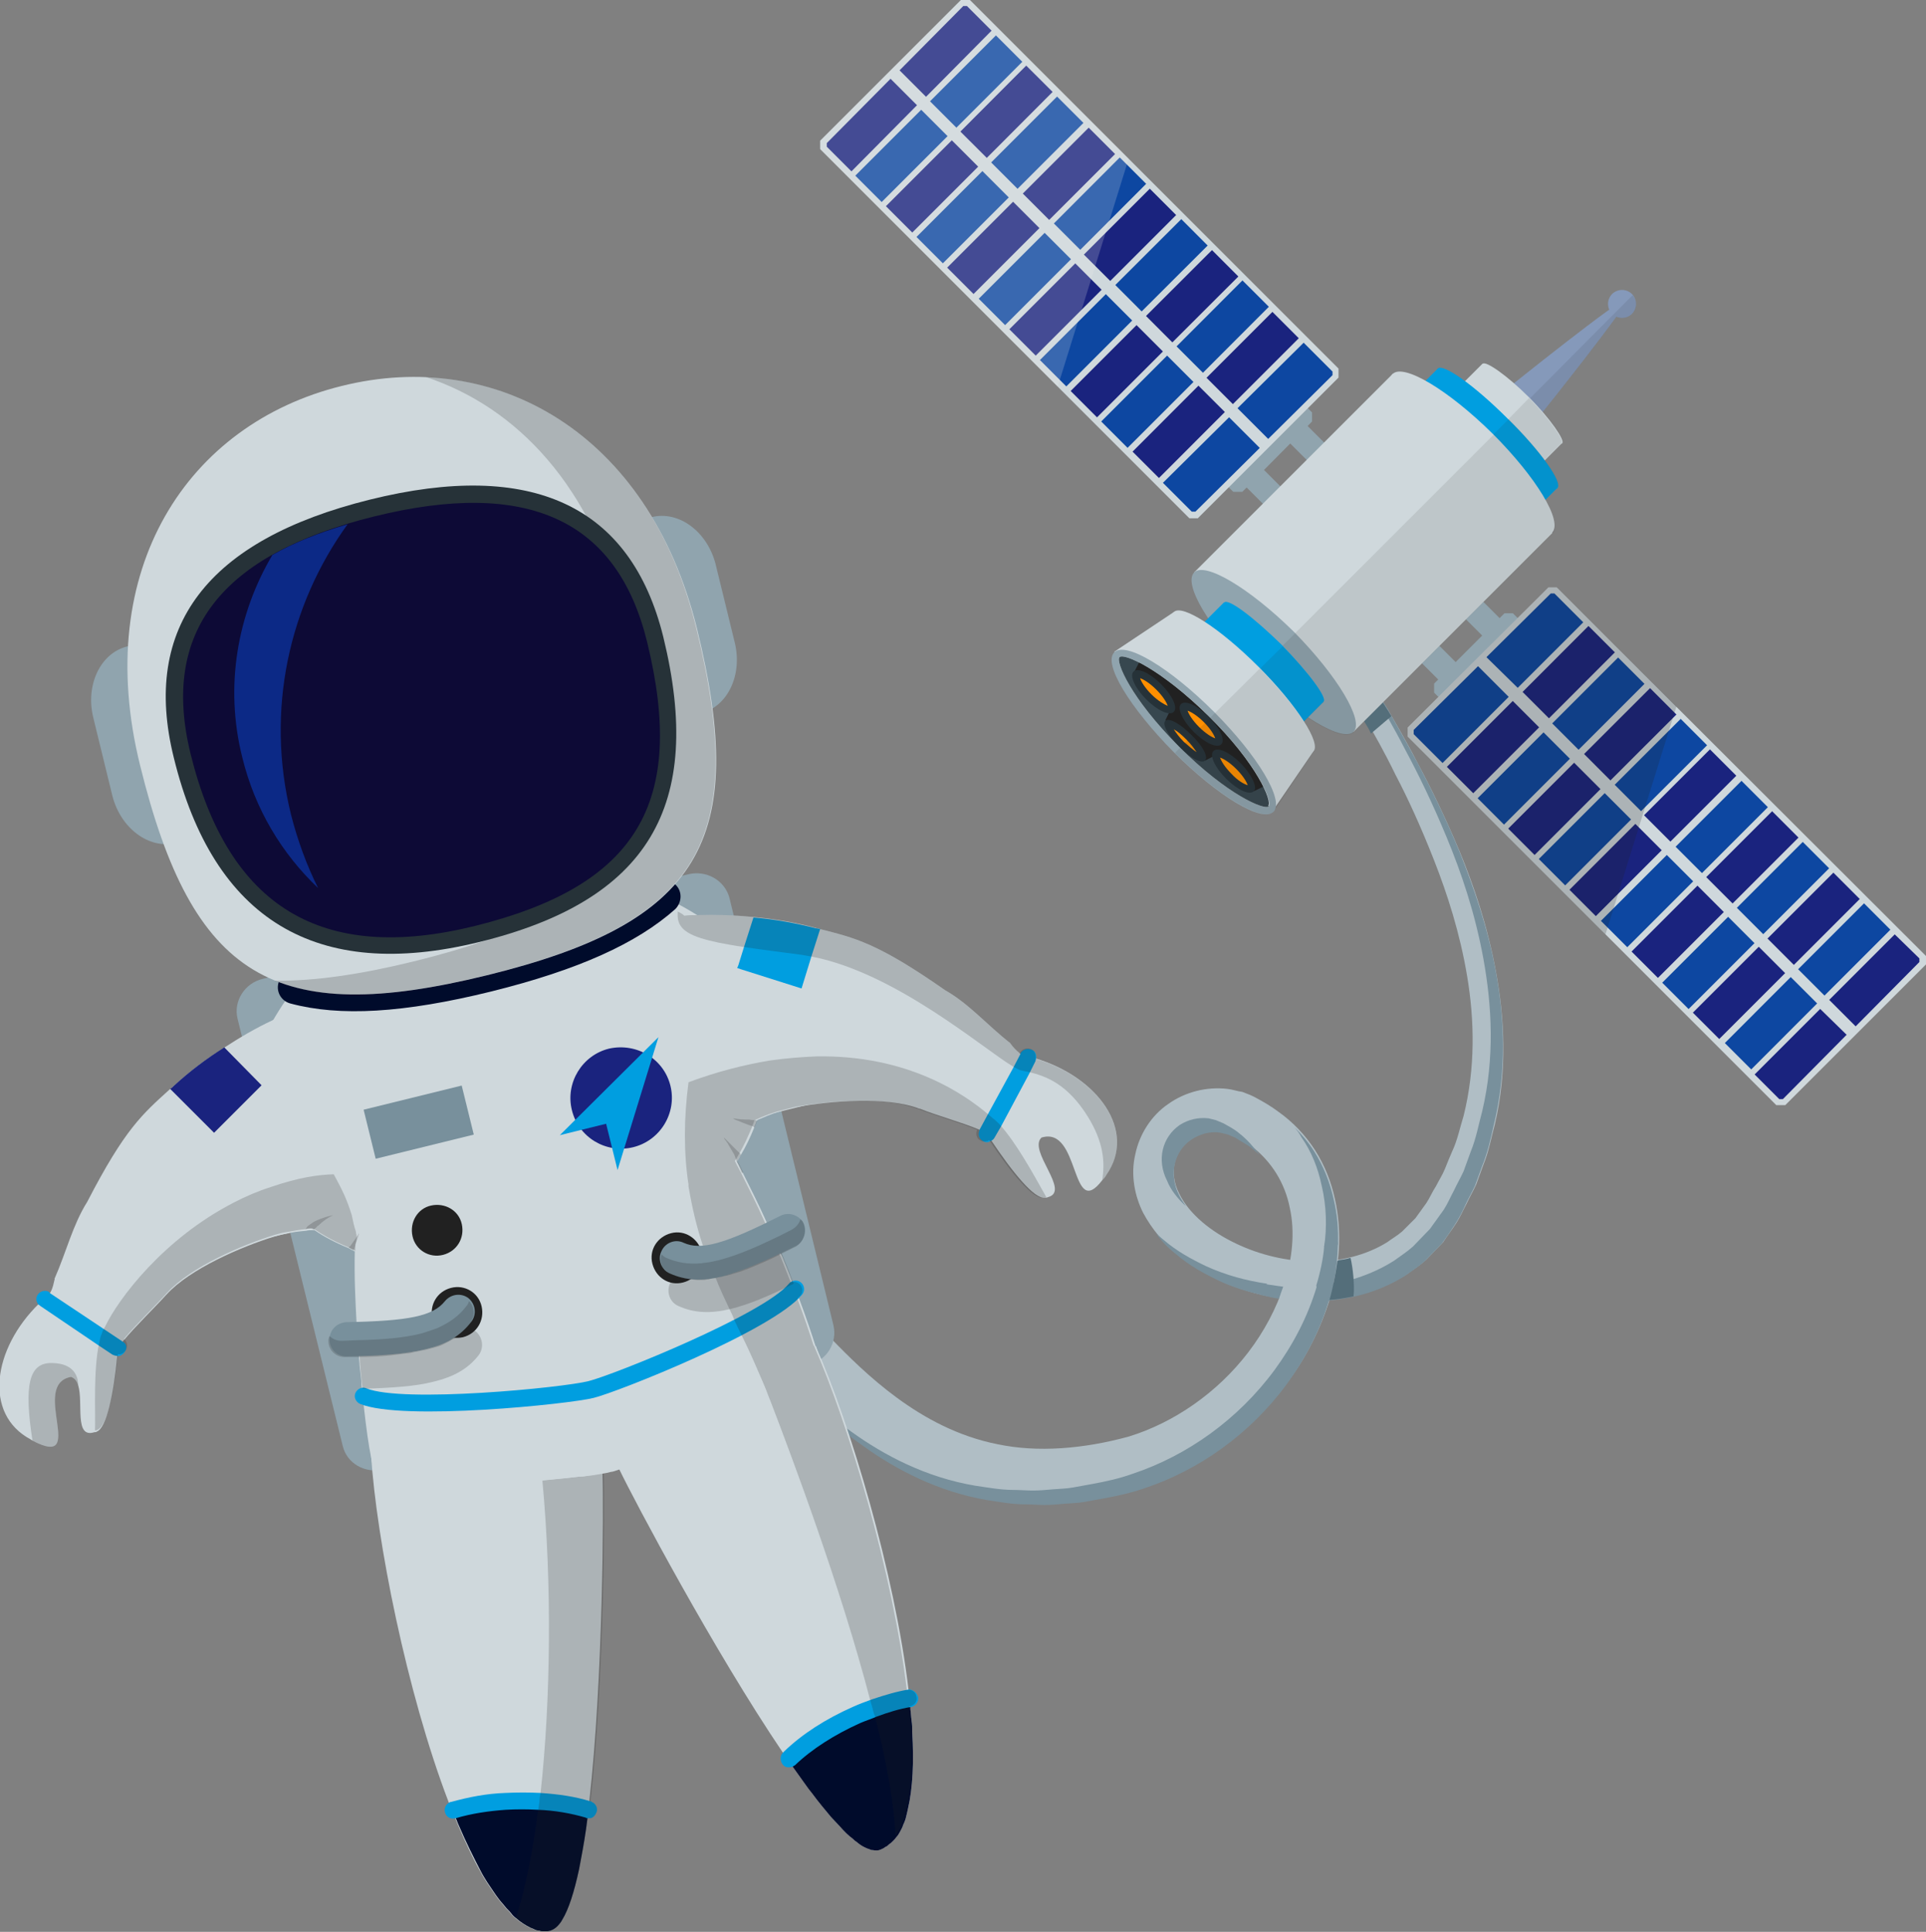 <?xml version="1.0" encoding="utf-8"?>
<!-- Generator: Adobe Illustrator 28.0.0, SVG Export Plug-In . SVG Version: 6.00 Build 0)  -->
<svg version="1.1" id="Layer_2_00000060011982028903200500000002511664983173677979_"
	 xmlns="http://www.w3.org/2000/svg" xmlns:xlink="http://www.w3.org/1999/xlink" x="0px" y="0px" viewBox="0 0 320.3 321.3"
	 style="enable-background:new 0 0 320.3 321.3;" xml:space="preserve">
<rect x="0" y="0" width="320.3" height="321.3" fill="#808080" stroke="none"/>
<style type="text/css">
	.st0{fill:#B0BEC5;}
	.st1{fill:#78909C;}
	.st2{fill:#546E7A;}
	.st3{fill:#90A4AE;}
	.st4{fill:#CFD8DC;}
	.st5{fill:#000B2B;}
	.st6{fill:#009EE0;}
	.st7{opacity:0.2;fill:#212121;enable-background:new    ;}
	.st8{fill:#1A237E;}
	.st9{fill:#212121;}
	.st10{fill:#263238;}
	.st11{fill:#0D0A36;}
	.st12{opacity:0.4;fill:#0A58FF;}
	.st13{fill:#0D47A1;}
	.st14{opacity:0.2;fill:#EEEEEE;enable-background:new    ;}
	.st15{fill:#8599BA;}
	.st16{opacity:0.1;fill:#212121;enable-background:new    ;}
	.st17{fill:#37474F;}
	.st18{fill:#FF8F00;}
</style>
<g id="Layer_1-2">
	<g>
		<g>
			<path class="st0" d="M228.9,114.9c0,0,0.6,1.1,1.9,3.1c1.2,2.1,3,5.1,5,9c2.1,3.9,4.5,8.8,6.9,14.5c2.4,5.8,4.7,12.5,6.1,20.2
				c1.4,7.6,1.9,16.4-0.2,25.3c-0.6,2.2-1,4.5-1.9,6.7c-0.4,1.1-0.8,2.2-1.2,3.3c-0.5,1.1-1.1,2.1-1.6,3.2c-0.6,1.1-1,2.1-1.7,3.2
				c-0.7,1.1-1.5,2.1-2.2,3.2l-2.8,2.9c-1,0.9-2.1,1.6-3.2,2.4c-4.6,2.9-10,4.3-15.4,4.4c-5.4,0.1-10.8-1.1-15.7-3.3
				c-2.5-1.2-4.9-2.5-7.1-4.4c-2.2-1.8-4.2-4.1-5.7-6.9c-1.4-2.8-2.1-6.3-1.3-9.7c0.7-3.4,2.7-6.5,5.5-8.4c2.8-2,6.4-2.9,9.8-2.5
				c0.9,0.1,1.7,0.4,2.5,0.5c0.8,0.3,1.6,0.6,2.3,1c1.3,0.7,2.5,1.4,3.7,2.3c2.4,1.7,4.5,3.9,6.1,6.4c1.6,2.5,2.7,5.3,3.3,8.1
				c1.3,5.7,0.7,11.4-0.8,16.5c-1.6,5.2-4,9.9-7.1,14c-6.1,8.3-14.6,14.3-23.6,17.3c-2.3,0.8-4.6,1.3-6.8,1.7
				c-1.1,0.2-2.2,0.4-3.3,0.6c-1.1,0.2-2.2,0.2-3.3,0.3c-1.1,0.1-2.2,0.2-3.3,0.2c-1.1,0-2.2-0.1-3.2-0.1c-2.2,0-4.2-0.4-6.3-0.7
				c-8.3-1.4-15.2-5.1-20.5-8.9c-5.4-3.8-9.4-7.8-12.6-10.9c-3.1-3.1-5.5-5.6-7.1-7.3c-1.6-1.5-2.4-2.4-2.4-2.4l6.7-7.3
				c0,0,0.9,0.9,2.7,2.7c1.6,1.7,4,4.2,7,7.4c3,3.1,6.6,6.7,11.1,10c4.5,3.3,10.1,6.4,16.7,7.7c6.6,1.4,14.3,0.8,21.9-1.3
				c7.4-2.3,14.6-7.2,19.8-14c2.6-3.4,4.7-7.3,6-11.4c1.3-4.1,1.8-8.6,0.9-12.6c-0.8-4.1-3-7.7-6.4-10.3c-0.8-0.7-1.8-1.2-2.7-1.7
				l-1.2-0.5c-0.4-0.1-0.8-0.2-1.2-0.3c-1.6-0.2-3.4,0.2-4.8,1.1c-2.9,2-3.9,5.8-2.1,9.3c1.7,3.5,5.4,6.4,9.4,8.3
				c8.1,3.9,18.1,4.2,25.2-0.2c0.8-0.6,1.7-1.1,2.5-1.8l2.2-2.2l1.8-2.5c0.6-0.9,1-1.9,1.6-2.8c0.5-1,1.1-1.9,1.5-2.9
				c0.4-1,0.8-2,1.2-2.9c0.9-1.9,1.3-4,1.9-5.9c2-8,1.8-16,0.6-23.2c-1.2-7.2-3.3-13.7-5.5-19.3c-2.2-5.6-4.4-10.4-6.4-14.2
				c-1.9-3.9-3.6-6.9-4.8-8.9s-1.8-3.1-1.8-3.1L228.9,114.9L228.9,114.9z"/>
			<path class="st1" d="M197.2,200.6c-0.4-0.6-0.8-1.2-1.1-1.8c-1.8-3.5-0.8-7.4,2.1-9.3c1.4-0.9,3.1-1.4,4.8-1.1
				c0.4,0.1,0.8,0.2,1.2,0.3l1.2,0.5c0.9,0.6,1.9,1.1,2.7,1.7c0.5,0.4,0.9,0.8,1.4,1.2c-1-1.3-2.1-2.6-3.4-3.6
				c-0.8-0.7-1.8-1.2-2.7-1.7l-1.2-0.5c-0.4-0.1-0.8-0.2-1.2-0.3c-1.7-0.2-3.4,0.2-4.8,1.1c-2.9,2-3.9,5.8-2.1,9.3
				C194.7,197.9,195.8,199.3,197.2,200.6L197.2,200.6z M195.6,208.6c2.2,1.9,4.6,3.2,7.1,4.4c2.3,1.1,4.7,1.8,7.2,2.4
				c0.3-0.6,0.5-1.2,0.8-1.9c-3.4-0.5-6.8-1.4-10.1-2.9c-2.5-1.2-4.9-2.5-7.1-4.4c-0.5-0.4-1-0.8-1.4-1.3
				C193.1,206.4,194.3,207.6,195.6,208.6L195.6,208.6z M219.8,197.2c0.8,3.4,0.9,6.9,0.4,10.2c0.8-0.1,1.6-0.2,2.3-0.4
				c0.1-2.5-0.1-5-0.7-7.5c-0.6-2.8-1.7-5.6-3.3-8.1c-0.9-1.4-2-2.7-3.2-3.9c0.4,0.5,0.8,1,1.1,1.6
				C218.1,191.5,219.2,194.3,219.8,197.2L219.8,197.2z M248.8,161.8c-1.4-7.7-3.8-14.4-6.1-20.2c-2.4-5.8-4.8-10.6-6.9-14.6
				c-2.1-3.9-3.8-6.9-5-9c-1.2-2-1.9-3.1-1.9-3.1l-0.5,0.3c0.1,0.2,0.2,0.3,0.3,0.5c1.2,2.1,3,5.1,5,9c2.1,3.9,4.5,8.8,6.9,14.6
				c2.4,5.8,4.7,12.5,6.1,20.2c1.4,7.7,1.9,16.4-0.2,25.3c-0.6,2.2-1,4.5-1.9,6.7c-0.4,1.1-0.8,2.2-1.2,3.3
				c-0.5,1.1-1.1,2.1-1.6,3.2c-0.6,1.1-1,2.1-1.7,3.2c-0.8,1.1-1.5,2.1-2.3,3.2l-2.8,2.9c-1,0.9-2.1,1.6-3.2,2.4
				c-3.8,2.4-8.3,3.8-12.8,4.2c-1.5,5.1-4,9.8-7,13.9c-6.1,8.3-14.6,14.3-23.6,17.3c-2.2,0.8-4.5,1.3-6.7,1.7
				c-1.1,0.2-2.2,0.4-3.3,0.6c-1.1,0.2-2.2,0.2-3.3,0.3c-1.1,0.1-2.2,0.2-3.3,0.2c-1.1,0-2.2-0.1-3.3-0.1c-2.1,0-4.2-0.4-6.3-0.7
				c-8.3-1.4-15.2-5.1-20.5-8.9c-5.4-3.8-9.4-7.8-12.6-10.9c-3.1-3.1-5.5-5.6-7.1-7.3c-0.1-0.1-0.1-0.1-0.2-0.2l-0.2,0.2
				c0,0,0.8,0.8,2.4,2.4c1.6,1.7,4,4.1,7.1,7.3c3.2,3.2,7.2,7.1,12.6,10.9c5.3,3.8,12.3,7.5,20.5,8.9c2.1,0.3,4.1,0.7,6.3,0.7
				c1.1,0,2.2,0.1,3.2,0.1c1.1,0,2.2-0.1,3.3-0.2c1.1-0.1,2.2-0.1,3.3-0.3c1.1-0.2,2.2-0.4,3.3-0.6c2.2-0.4,4.5-0.9,6.8-1.7
				c9-3,17.5-9,23.6-17.3c3-4.1,5.5-8.8,7-13.9c4.5-0.4,8.9-1.7,12.8-4.2c1.1-0.8,2.2-1.5,3.2-2.4l2.8-2.9c0.8-1.1,1.5-2.1,2.2-3.2
				c0.7-1.1,1.2-2.1,1.7-3.2c0.5-1.1,1.1-2.1,1.6-3.2c0.4-1.1,0.8-2.2,1.2-3.3c0.9-2.2,1.4-4.5,1.9-6.7
				C250.6,178.2,250.2,169.5,248.8,161.8L248.8,161.8z"/>
			<path class="st2" d="M231.4,119.1L228,122c-0.3-0.7-0.7-1.3-1-1.8c-1.1-2-1.8-3.1-1.8-3.1l3.6-2.2c0,0,0.6,1.1,1.9,3.1
				C231,118.4,231.1,118.7,231.4,119.1L231.4,119.1z"/>
			<path class="st1" d="M218.9,213.8c0.6-1.9,1.2-4.7,1.3-6.4s2.4-2.2,2.3-0.4c-0.1,1.8-0.2,5.6-1.5,9.2
				C219.8,219.8,218.9,213.8,218.9,213.8z"/>
			<path class="st1" d="M210.6,213.6c1.9,0.3,2.2,0.3,2.8,0.4c-0.3,0.8-0.5,1.4-0.7,2c-0.7-0.1-1.7-0.3-2.9-0.6
				S210.6,213.6,210.6,213.6L210.6,213.6z"/>
			<path class="st2" d="M225.1,215.6c-1.3,0.3-2.7,0.5-4,0.6c0.3-1,0.5-2,0.7-2.9c0.3-1.4,0.5-2.7,0.6-3.6c0.1,0,0.1,0,0.2-0.1
				c0.7-0.1,1.4-0.2,2-0.4C225,210.9,225.3,213.8,225.1,215.6L225.1,215.6z"/>
		</g>
		<g>
			<path class="st3" d="M138.6,220.4c0.7,2.9-1.1,5.9-4.1,6.6l-70.8,17.4c-3,0.7-6-1-6.7-3.9l-17.5-71.1c-0.7-2.9,1.2-5.9,4.2-6.6
				l70.8-17.4c3-0.7,6,1,6.8,3.9L138.6,220.4L138.6,220.4z"/>
			<g>
				<g>
					<path class="st4" d="M100.2,244.2c0,0.2,0,0.4,0,0.8c0.2,5.7,0.1,34.2-2.2,54.6c-0.1,0.8-0.2,1.6-0.3,2.4c0,0.1,0,0.3-0.1,0.4
						c-0.3,2.5-0.7,4.8-1.1,6.9c-0.1,0.6-0.2,1.1-0.3,1.6c-0.8,3.7-1.7,6.6-2.8,8.4c-0.1,0.2-0.3,0.5-0.4,0.6
						c-0.6,0.8-1.3,1.2-2,1.3c-0.3,0-0.6,0-0.8,0c-0.2,0-0.4,0-0.6-0.1c-0.3,0-0.6-0.1-0.8-0.2c-0.2-0.1-0.4-0.2-0.7-0.3
						c-0.8-0.4-1.6-0.9-2.4-1.6c-0.3-0.2-0.6-0.5-0.8-0.8c-0.3-0.4-0.7-0.7-1-1.1c-0.3-0.4-0.7-0.8-1-1.2c-0.7-0.9-1.3-1.9-2-2.9
						c-0.3-0.5-0.7-1.1-1-1.7c-1.3-2.3-2.5-4.9-3.7-7.7c-0.2-0.4-0.3-0.8-0.5-1.2c-0.1-0.3-0.2-0.6-0.4-1c-0.2-0.5-0.4-1.1-0.7-1.7
						c-7-18.3-12-43.7-12.9-57.8C61.8,242,99.9,239.4,100.2,244.2L100.2,244.2z"/>
					<path class="st5" d="M97.8,302c0,0.1,0,0.3-0.1,0.4c-0.3,2.5-0.7,4.8-1.1,6.9c-0.1,0.6-0.2,1.1-0.3,1.6
						c-0.8,3.7-1.7,6.6-2.8,8.4c-0.1,0.2-0.3,0.5-0.4,0.6c-0.6,0.8-1.3,1.2-2,1.3c-0.3,0-0.6,0-0.8,0c-0.2,0-0.4,0-0.6-0.1
						c-0.3,0-0.6-0.1-0.8-0.2c-0.2-0.1-0.4-0.2-0.7-0.3c-0.8-0.4-1.6-0.9-2.4-1.6c-0.3-0.2-0.6-0.5-0.8-0.8c-0.3-0.4-0.7-0.7-1-1.1
						c-0.3-0.4-0.7-0.8-1-1.2c-0.7-0.9-1.3-1.9-2-2.9c-0.3-0.5-0.7-1.1-1-1.7c-1.2-2.3-2.5-4.9-3.7-7.7c-0.2-0.4-0.3-0.8-0.5-1.2
						c-0.1-0.3-0.2-0.6-0.4-1c2.6-1,5.5-1.7,8.6-1.9c1.9-0.1,3.8-0.1,5.6,0.1C92.6,300.1,95.3,300.9,97.8,302L97.8,302z"/>
					<path class="st6" d="M99.2,301.4c-0.2,0.5-0.5,0.9-1,1c-0.2,0-0.3,0-0.5,0c-0.1,0-0.2,0-0.3-0.1c-2.4-0.7-5.1-1.2-8-1.3
						c-1.7-0.1-3.6-0.1-5.3,0c-2.8,0.2-5.6,0.6-8.3,1.4l-0.1,0c-0.8,0.2-1.5-0.2-1.7-1c-0.2-0.7,0.2-1.4,0.9-1.7l0.1,0
						c2.9-0.8,5.9-1.4,9-1.5c2-0.1,4-0.1,5.9,0c3,0.2,5.8,0.6,8.3,1.4c0.1,0,0.2,0,0.2,0.1C99,299.9,99.5,300.7,99.2,301.4
						L99.2,301.4z"/>
				</g>
				<path class="st7" d="M99.2,301.4c-0.2,0.5-0.5,0.9-1,1c-0.2,0-0.3,0-0.5,0c-0.3,2.5-0.7,4.8-1.1,6.9c-0.1,0.6-0.2,1.1-0.3,1.6
					c-0.8,3.7-1.7,6.6-2.8,8.4c-0.1,0.2-0.3,0.5-0.4,0.6c-0.6,0.8-1.3,1.2-2,1.3c-0.3,0-0.6,0-0.8,0c-0.2,0-0.4,0-0.6-0.1
					c-0.3,0-0.6-0.1-0.8-0.2c-0.2-0.1-0.4-0.2-0.7-0.3c-0.8-0.4-1.6-0.9-2.4-1.6c1.5-4.6,2.8-10.9,3.7-18c0.1-0.4,0.1-0.8,0.2-1.3
					c0-0.5,0.1-1,0.2-1.5c1.7-15.5,1.9-34.8,0.3-52c4.4-0.4,7.3-0.7,10.2-1.2c0.2,5.7,0.1,34.2-2.2,54.6c0.1,0,0.2,0,0.2,0.1
					C99,299.9,99.5,300.7,99.2,301.4L99.2,301.4z"/>
				<g>
					<path class="st4" d="M151.1,281.1c0.1,0.6,0.2,1.2,0.2,1.9c0,0.3,0.1,0.6,0.1,1c0,0.1,0,0.2,0,0.3c0.1,0.6,0.1,1.2,0.2,1.9
						c0.1,0.6,0.1,1.2,0.1,1.8c0.3,5,0.1,9.4-0.7,12.8c-0.1,0.5-0.2,0.9-0.3,1.3c-0.1,0.5-0.3,1-0.5,1.4c-0.1,0.4-0.3,0.7-0.5,1.1
						c-0.2,0.4-0.4,0.7-0.6,0.9c-0.2,0.3-0.4,0.5-0.6,0.7c-0.2,0.2-0.4,0.4-0.6,0.5c-0.2,0.2-0.4,0.4-0.7,0.5
						c-0.2,0.2-0.5,0.3-0.7,0.4c-0.4,0.2-0.8,0.2-1.4,0.1c-0.1,0-0.3,0-0.4-0.1c-0.7-0.2-1.5-0.6-2.3-1.3c-0.2-0.1-0.4-0.3-0.6-0.5
						c-0.7-0.5-1.4-1.2-2.1-2c-0.5-0.5-1-1.1-1.5-1.6c-1-1.2-2.1-2.5-3.2-4c-0.6-0.7-1.1-1.5-1.7-2.3c-0.5-0.7-1-1.4-1.5-2.1
						c-0.1-0.1-0.2-0.2-0.3-0.4c-0.4-0.6-0.9-1.3-1.3-1.9c-11.5-17-24.7-41.9-27.2-47.1c-0.2-0.4-0.3-0.6-0.4-0.8
						c-1.3-2.9,13.5-10.5,23.7-15.4c5.3-2.5,9.3-4.3,9.3-4.3c0,0,0,0.1,0.1,0.1C141.4,236.8,148.8,261.7,151.1,281.1L151.1,281.1z"
						/>
					<path class="st5" d="M151.3,283c0,0.3,0.1,0.6,0.1,1c0,0.1,0,0.2,0,0.3c0.1,0.6,0.1,1.2,0.2,1.9c0.1,0.6,0.1,1.2,0.1,1.8
						c0.3,5,0.1,9.4-0.7,12.8c-0.1,0.5-0.2,0.9-0.3,1.3c-0.1,0.5-0.3,1-0.5,1.4c-0.1,0.4-0.3,0.7-0.5,1.1c-0.2,0.4-0.4,0.7-0.6,0.9
						c-0.2,0.3-0.4,0.5-0.6,0.7c-0.2,0.2-0.4,0.4-0.6,0.5c-0.2,0.2-0.4,0.4-0.7,0.5c-0.2,0.2-0.5,0.3-0.7,0.4
						c-0.4,0.2-0.8,0.2-1.4,0.1c-0.1,0-0.3,0-0.4-0.1c-0.7-0.2-1.5-0.6-2.3-1.3c-0.2-0.1-0.4-0.3-0.6-0.5c-0.7-0.5-1.4-1.2-2.1-2
						c-0.5-0.5-1-1.1-1.5-1.6c-1-1.2-2.1-2.5-3.2-4c-0.6-0.7-1.1-1.5-1.7-2.3c-0.5-0.7-1-1.4-1.5-2.1c-0.1-0.1-0.2-0.2-0.3-0.4
						c2.6-3.2,6.2-6.1,10.7-8c1-0.5,2-0.9,3.1-1.2C147.4,283.5,149.4,283.1,151.3,283L151.3,283z"/>
					<path class="st6" d="M152.7,282.3c0.1,0.7-0.4,1.4-1.1,1.6l-0.1,0c-1.9,0.3-3.8,0.9-5.7,1.6c-0.9,0.4-1.9,0.7-2.8,1.1
						c-4.2,1.9-8,4.3-10.8,7c-0.1,0-0.1,0.1-0.2,0.1c-0.1,0.1-0.3,0.2-0.5,0.2c-0.5,0.1-1,0-1.3-0.4c-0.5-0.6-0.5-1.5,0-2
						c0.1-0.1,0.1-0.1,0.2-0.2c3-2.9,6.9-5.4,11.4-7.4c1.1-0.5,2.2-0.9,3.3-1.3c2.1-0.7,4.1-1.3,6-1.6c1.3-0.2,1.3-0.2,0.1,0
						C151.8,281,152.5,281.5,152.7,282.3L152.7,282.3z"/>
				</g>
				<path class="st4" d="M136.4,226.4c0.4,1.6-3.1,4.1-8,6.9c-8.3,4.6-20.6,9.6-25.4,11.1c-0.6,0.2-1.1,0.4-1.4,0.4
					c-0.3,0.1-0.8,0.2-1.4,0.3c-0.7,0.1-1.6,0.3-2.7,0.4c-0.4,0.1-0.8,0.1-1.2,0.1c-1.7,0.2-3.6,0.4-5.7,0.6c-0.2,0-0.4,0.1-0.7,0.1
					c-11.4,1-26.9,1.5-27.7-1.6c-0.1-0.4-0.3-1.2-0.5-2.4c-0.4-1.9-0.8-4.8-1.2-8.4c-0.1-0.9-0.2-1.8-0.3-2.8l0-0.1
					c-0.1-0.4-0.1-0.8-0.1-1.2c-0.1-0.9-0.2-1.8-0.3-2.7c0-0.4-0.1-0.9-0.1-1.4l0-0.1c-0.1-0.9-0.1-1.7-0.2-2.6
					c-0.1-0.9-0.1-1.9-0.2-2.9c-0.2-3.8-0.4-7.8-0.3-11.9c0-0.2,0-0.4,0-0.7c0-0.1,0-0.1,0-0.1c0-0.1,0-0.1,0-0.1c0-0.4,0-0.7,0-1.1
					c0-0.3,0-0.6,0-1c0-0.1,0-0.1,0-0.1c0-0.9,0.1-1.8,0.1-2.8c0.3-5,0.9-10.1,1.9-14.8c0.2-1.1,0.5-2.1,0.8-3.2
					c2.5-9.1,6.7-16.8,13.9-20.7c1.6-0.9,3.3-1.6,5.2-2c1.8-0.4,3.5-0.6,5.2-0.6c8.4,0,16,4.9,22.6,12.2c0.1,0.1,0.2,0.2,0.3,0.3
					c1.9,2,3.6,4.2,5.3,6.6c1.7,2.4,3.4,4.9,4.9,7.5c0.3,0.6,0.7,1.2,1.1,1.8c0.1,0.1,0.2,0.3,0.2,0.4c0.1,0.1,0.1,0.2,0.2,0.3
					c0.1,0.2,0.2,0.3,0.3,0.5c0.4,0.8,0.9,1.5,1.3,2.3c0.1,0.1,0.1,0.2,0.2,0.2c0.4,0.6,0.7,1.3,1,1.9c1.4,2.8,2.8,5.6,4,8.3
					c0.4,0.9,0.8,1.8,1.2,2.6c0.4,0.8,0.7,1.6,1.1,2.4l0,0.1c0.1,0.2,0.2,0.4,0.3,0.6c0.6,1.5,1.2,2.9,1.7,4.3
					c0,0.1,0.1,0.2,0.1,0.2c0.3,0.9,0.6,1.7,1,2.5c1.2,3.2,2.1,5.9,2.7,7.8c0,0,0,0.1,0.1,0.1C136.1,225.1,136.3,226,136.4,226.4
					L136.4,226.4z"/>
				<path class="st6" d="M98.7,232.5c-3.9,1-31.7,3.9-38.8,1c-0.7-0.3-1.1-1.1-0.8-1.8c0.3-0.7,1.1-1.1,1.8-0.8
					c6.1,2.5,32.7-0.1,37-1.2c4.3-1.1,29.1-11.1,33.3-16.2c0.5-0.6,1.4-0.7,2-0.2c0.6,0.5,0.7,1.4,0.2,2
					C128.5,221.3,102.5,231.6,98.7,232.5L98.7,232.5z"/>
				<path class="st4" d="M138.1,182.8l-98,24.2c-6.4-26.1,8.7-52.4,34-60.2c1-0.3,1.9-0.6,2.9-0.9c13.9-3.4,27.9-0.7,39.1,6.4
					c2.7,1.7,5.3,3.6,7.6,5.9c1.5,1.4,2.9,2.9,4.3,4.5c3.2,3.8,5.8,8.2,7.8,12.9C136.6,177.9,137.4,180.3,138.1,182.8L138.1,182.8z"
					/>
				<path class="st4" d="M127.9,176.3c0,3-0.6,6.1-1.8,9.4c0,0.2-0.1,0.4-0.2,0.6c0,0.1,0,0.1-0.1,0.2c-0.1,0.4-0.3,0.7-0.4,1.1
					c-0.6,1.5-1.3,3-2.2,4.5v0c-0.2,0.3-0.3,0.6-0.6,1l0,0v0c-0.5,0.8-1,1.7-1.6,2.5l-57.2,14.1c-1.7-0.5-3.3-1-4.8-1.6c0,0,0,0,0,0
					c-0.1,0-0.2,0-0.2-0.1c-0.3-0.1-0.5-0.2-0.8-0.4c-2.2-0.9-4.1-1.9-5.7-3c-0.2-0.1-0.3-0.1-0.4-0.2h0c-0.2-0.1-0.3-0.2-0.5-0.3
					c0,0-0.1,0-0.1-0.1c-2.7-1.9-4.8-4.1-6.3-6.4c-3.2-4.8-3.9-10.2-2.9-15.9c0.1-0.8,0.3-1.5,0.5-2.2c0.9-3.7,2.6-7.4,4.8-11
					c6.3-10.1,16.9-18.9,27.4-22.2c0.7-0.2,1.4-0.4,2.1-0.6c0.7-0.2,1.4-0.3,2.2-0.5c11.1-2.1,23.9,0.4,33.6,6.2
					c0.4,0.2,0.8,0.4,1.1,0.7c2.1,1.4,4,2.9,5.7,4.5c1.2,1.1,2.3,2.4,3.2,3.7c0.2,0.2,0.3,0.4,0.5,0.7
					C126.3,165.5,128.1,170.6,127.9,176.3L127.9,176.3z"/>
				<g>
					<path class="st4" d="M170.9,175.8l-1.2,2.3l-4.3,8.1l-1.2,2.3c-0.4-0.2-0.8-0.4-1.3-0.6c-3.1-1.3-7.2-2.4-9.9-3.5h-0.1
						c-5.4-2.1-15-1.3-20.3-0.3c-1.1,0.2-2.1,0.5-3.1,0.8c-1.3,0.4-2.4,0.9-3.6,1.4c-2,1-3.8,2.1-5.2,3.4c-1.5,1.3-2.6,2.7-3.2,3.9
						c-0.9,1.9-1.8,2.7-3,3.3c-0.6,0.3-1.2,0.5-1.9,0.8c-1.8,0.7-4.2,1.8-7.3,4.7l-1.9-2.4l-5.7-7.3L77.9,167
						c2.6-2.4,5.4-4.4,8.4-6.2c7.9-4.8,17-7.6,26.3-8.4c0.4-0.1,0.8-0.1,1.2-0.1c0.7-0.1,1.4-0.1,2.1-0.1c3.1-0.1,6.2,0,9.3,0.3l0,0
						c3.5,0.3,7,0.9,10.4,1.8c0.2,0.1,0.5,0.1,0.7,0.2c5.9,1.5,9.6,2.3,20.9,10.2h0c3.9,2.2,7,5.8,10.7,8.7c0,0,0.1,0,0.1,0.1
						c0.5,0.7,1,1.2,1.6,1.7C170.1,175.5,170.5,175.7,170.9,175.8L170.9,175.8z"/>
					<g>
						<path class="st4" d="M184,195.4c-0.2,0.4-0.5,0.7-0.7,0.9c-5.3,6.9-3.6-9.1-10.1-7.1c-2.3,2.2,4.9,8.9,1.1,9.9
							c-0.2,0.1-0.4,0.1-0.6,0.1c-1.7,0.2-5.3-4.2-8.9-9.6c-0.2-0.4-0.5-0.8-0.8-1.2l1.2-2.3l4.3-8.1l1.2-2.3
							c0.5,0.1,0.9,0.2,1.4,0.3C182.6,179.1,189.1,188.1,184,195.4L184,195.4z"/>
						<path class="st6" d="M172.3,176.1c0,0.1-0.1,0.2-0.1,0.4l-1,2l-4.7,8.8l-1.1,1.9c-0.1,0.2-0.3,0.4-0.5,0.5
							c-0.1,0.1-0.3,0.1-0.4,0.2c-0.3,0.1-0.7,0.1-1-0.1c-0.7-0.4-0.9-1.1-0.6-1.8c0,0,0-0.1,0-0.1l1.4-2.6l4.2-7.7l1.2-2.3l0-0.1
							c0.4-0.7,1.2-0.9,1.9-0.6C172.2,174.8,172.4,175.5,172.3,176.1L172.3,176.1z"/>
					</g>
					<path class="st6" d="M136.4,154.5l-1.5,4.7l-1.6,5.2l-10.1-3.2l-0.6-0.2l0.2-0.5l0.9-2.9l1.6-5l0,0c3.5,0.3,6.9,0.9,10.4,1.8
						C136,154.4,136.2,154.5,136.4,154.5L136.4,154.5z"/>
				</g>
				<g>
					<path class="st4" d="M85.9,165l-1.8,10l-3.9,22l-1.6,9.1l-0.5,3c-1.3-0.4-2.5-0.6-3.5-0.7c-1.7-0.2-3-0.2-4.1-0.1
						c-0.4,0-0.7,0.1-1.1,0.1c-2.4,0.3-3.9,0.6-6.3-1.3c-0.9-0.7-2-1.3-3.5-1.7c-0.9-0.3-1-0.3-0.1,0c-0.1-0.1-0.3-0.1-0.4-0.1
						c0,0,0,0,0,0c-1.9-0.5-4.2-0.8-6.7-0.7c-0.2,0-0.3,0-0.5,0h0c-0.3,0-0.6,0-1,0.1c-0.2,0.1-0.2,0.1,0,0
						c-1.1,0.1-2.2,0.2-3.3,0.5c-0.7,0.1-1.4,0.3-2.1,0.5c-5.2,1.6-13.9,5.3-17.8,9.6l-0.1,0.1c-1.9,2.1-5,5.1-7.1,7.6
						c-0.3,0.4-0.6,0.8-0.9,1.1l-2.7-1.9L7.6,216c0.4-0.3,0.6-0.7,0.8-1.1c0.4-0.7,0.5-1.4,0.7-2.2c-0.1-0.1,0-0.1,0-0.1
						c1.9-4.3,3-8.9,5.4-12.7h0c6.3-12.2,9.2-14.6,13.7-18.7c0.2-0.1,0.4-0.3,0.6-0.5c2.6-2.4,5.4-4.5,8.4-6.4
						c2.6-1.7,5.3-3.3,8.1-4.6c0.7-0.4,1.4-0.7,2.2-1c9-3.9,18.7-5.8,28.4-5.1c1.8,0.1,3.7,0.3,5.6,0.6
						C82.9,164.3,84.4,164.6,85.9,165L85.9,165z"/>
					<g>
						<path class="st4" d="M19.6,224.1c0,0.5-0.1,0.9-0.1,1.4c-0.6,6.4-1.8,12-3.4,12.6c-0.1,0.1-0.2,0.1-0.4,0.1
							c-3.4,1.1-1.8-4.9-2.7-7.8c-0.2-0.7-0.6-1.2-1.2-1.4c-6.9,1.3,2.9,15.5-6.4,10.6c-0.1-0.1-0.2-0.1-0.3-0.2
							c-7.9-4.2-6.3-15.1,1.4-22.6c0.4-0.3,0.7-0.6,1-0.9l9.2,6.2L19.6,224.1L19.6,224.1z"/>
						<path class="st6" d="M20.7,224.9c-0.2,0.3-0.5,0.5-0.8,0.6c-0.2,0-0.3,0.1-0.5,0c-0.2,0-0.5-0.1-0.7-0.2l-2.4-1.6l-9.6-6.5
							c-0.1-0.1-0.2-0.2-0.3-0.2c-0.4-0.5-0.5-1.2-0.1-1.7c0.4-0.6,1.3-0.8,1.9-0.4l0,0.1l9,6l3,2c0,0,0.1,0,0.1,0.1
							C21.1,223.4,21.2,224.3,20.7,224.9L20.7,224.9z"/>
					</g>
					<path class="st8" d="M43.5,180.5l-7.9,7.9l-7.3-7.3c0.2-0.1,0.4-0.3,0.6-0.5c2.6-2.4,5.4-4.5,8.4-6.4L43.5,180.5L43.5,180.5z"
						/>
				</g>
				<g>
					<path class="st8" d="M111.5,180.6c1.1,4.5-1.7,9.1-6.2,10.2c-4.5,1.1-9.1-1.6-10.2-6.2c-1.1-4.5,1.7-9.1,6.2-10.2
						C105.9,173.4,110.4,176.1,111.5,180.6z"/>
					<polygon class="st6" points="93.1,188.8 109.5,172.5 102.7,194.6 100.8,186.9 					"/>
				</g>
				
					<rect x="61.3" y="182.4" transform="matrix(0.971 -0.239 0.239 0.971 -42.645 22.103)" class="st1" width="16.8" height="8.4"/>
				<path class="st7" d="M166.4,187.2c-0.3-0.4-0.7-0.7-1-1c-0.3-0.2-0.7-0.6-1.1-0.9c-3.8-3.2-13.2-9.9-28.6-9.6
					c-2.4,0.1-5,0.3-7.8,0.7c-4.1,0.7-8.6,1.8-13.4,3.6c-0.4,3.1-0.6,6-0.6,8.8c0,2.9,0.2,5.6,0.6,8.2c0,0.1,0,0.2,0,0.3
					c0.6,3.6,1.4,6.9,2.4,9.9c0.3,0.9,0.6,1.8,1,2.7c0.3,0.9,0.7,1.8,1.1,2.6c0.7,1.8,1.5,3.5,2.3,5.2c0.3,0.6,0.6,1.2,0.8,1.8
					c0.4,0.9,0.8,1.7,1.2,2.5c1,2,1.9,4,2.8,6.1c0.6,1.4,1.2,2.7,1.7,4.1c0.1,0.3,0.3,0.7,0.4,1c3.6,9.4,11.6,30.7,16.5,49.5
					l0.4,1.4c0.1,0.4,0.2,0.9,0.4,1.3c1.9,7.5,3.2,14.4,3.4,19.9c0.2-0.2,0.4-0.5,0.6-0.9c0.2-0.3,0.4-0.7,0.5-1.1
					c0.2-0.5,0.4-0.9,0.5-1.4c0.1-0.4,0.3-0.8,0.3-1.3c0.8-3.4,0.9-7.8,0.7-12.8c0-0.6-0.1-1.2-0.1-1.8c0-0.6-0.1-1.2-0.2-1.9
					c0-0.1,0-0.2,0-0.3l0.1,0c0.8-0.2,1.3-0.9,1.1-1.6c-0.1-0.8-0.8-1.3-1.6-1.1c-2.3-19.4-9.7-44.3-15.4-57.2c0,0,0-0.1-0.1-0.1
					c-0.6-1.9-1.5-4.6-2.7-7.8v0c0.2-0.2,0.3-0.4,0.5-0.5c0.5-0.6,0.4-1.5-0.2-2c-0.4-0.3-0.9-0.4-1.4-0.2c-0.5-1.3-1.1-2.8-1.7-4.3
					c-0.1-0.2-0.2-0.4-0.3-0.6l0-0.1c-0.3-0.8-0.7-1.6-1.1-2.4c-0.4-0.9-0.8-1.8-1.2-2.6c-1.2-2.7-2.6-5.5-4-8.3
					c-0.3-0.6-0.7-1.3-1-1.9c0.2-0.3,0.4-0.6,0.6-1v0c0.9-1.5,1.6-3.1,2.2-4.5c0.1-0.4,0.3-0.7,0.4-1.1c0-0.1,0-0.1,0.1-0.2
					c1.1-0.5,2.3-1,3.6-1.4l3.1-0.8c5.3-1,14.8-1.8,20.3,0.3h0.1c2.7,1.1,6.8,2.2,9.9,3.5c-0.3,0.7-0.1,1.5,0.6,1.8
					c0.3,0.2,0.7,0.2,1,0.1c0.2,0,0.3-0.1,0.4-0.2c3.6,5.4,7.2,9.8,8.9,9.6c0.2,0,0.4,0,0.6-0.1C171.5,194.6,168.9,190,166.4,187.2
					L166.4,187.2z"/>
				<path class="st9" d="M75,214.2c-2.3,0.6-3.6,2.8-3.1,5.1c0.6,2.3,2.8,3.6,5.1,3.1c2.3-0.6,3.6-2.8,3.1-5.1
					C79.6,215,77.3,213.6,75,214.2z"/>
				<path class="st9" d="M73.7,208.7c2.3-0.6,3.6-2.8,3.1-5.1s-2.8-3.6-5.1-3.1s-3.6,2.8-3.1,5.1C69.1,207.9,71.4,209.3,73.7,208.7
					L73.7,208.7z"/>
				<path class="st9" d="M116.7,208.2c0.6,2.2-0.8,4.5-3.1,5.1c-2.3,0.6-4.5-0.8-5.1-3.1c-0.6-2.3,0.8-4.5,3.1-5.1
					S116.1,206,116.7,208.2z"/>
				<path class="st7" d="M79.6,225.4c-1.8,2.3-4.2,3.6-7.5,4.4c-3.1,0.8-6.9,1-11.8,1.2c-0.2-1.7-0.4-3.6-0.5-5.6
					c9.8-0.2,13.6-1.1,15.5-3.5c0.9-1.2,2.7-1.4,3.9-0.4C80.3,222.5,80.5,224.2,79.6,225.4L79.6,225.4z"/>
				<path class="st1" d="M70.8,224.4c-3.3,0.8-7.6,1.1-13.2,1.2c-1.5,0-2.8-1.2-2.8-2.8c0-1.6,1.2-2.8,2.8-2.9
					c10.4-0.2,14.4-1,16.4-3.5c1-1.2,2.7-1.4,3.9-0.5c1.2,1,1.4,2.7,0.5,3.9C76.5,222.3,74.1,223.6,70.8,224.4z"/>
				<path class="st7" d="M132,213.5c-4.2,2.1-7.6,3.5-10.5,4.2c-3.3,0.8-6.1,0.7-8.7-0.5c-1.4-0.6-2-2.3-1.4-3.7
					c0.6-1.4,2.3-2.1,3.7-1.4c2.7,1.2,6.4,0.3,14.8-3.9C130.7,210.1,131.4,211.9,132,213.5z"/>
				<path class="st1" d="M120.1,212.3c-3.3,0.8-6,0.7-8.7-0.5c-1.4-0.6-2.1-2.3-1.4-3.7c0.6-1.4,2.3-2.1,3.7-1.4
					c2.9,1.3,6.8,0.2,16.1-4.5c1.4-0.7,3.1-0.1,3.8,1.2s0.1,3.1-1.2,3.8C127.3,209.7,123.4,211.4,120.1,212.3L120.1,212.3z"/>
				<path class="st7" d="M133.6,203.4c-0.1-0.3-0.3-0.5-0.5-0.6c-0.2,0.7-0.7,1.3-1.4,1.7c-1,0.5-1.9,1-2.8,1.4
					c-3.7,1.8-6.7,3-9.4,3.7c-0.5,0.1-0.9,0.2-1.4,0.3c-0.5,0.1-0.9,0.1-1.4,0.2c-2.2,0.2-4.1-0.1-5.9-0.9c-0.3-0.1-0.6-0.4-0.8-0.6
					c-0.1,0.5-0.2,1-0.1,1.4c0.1,0.2,0.1,0.4,0.2,0.6c0.1,0.2,0.2,0.4,0.4,0.5c0.3,0.3,0.6,0.6,1,0.8c0.4,0.2,0.7,0.3,1.1,0.4
					c0.1,0,0.2,0.1,0.4,0.1c0.3,0.1,0.5,0.2,0.8,0.2h0c0.4,0.1,0.8,0.1,1.2,0.2h0c0.3,0,0.7,0.1,1,0.1c0.2,0,0.5,0,0.7,0
					c0.3,0,0.6,0,0.9-0.1c0.2,0,0.3,0,0.5-0.1c0.2,0,0.3-0.1,0.5-0.1c0.2,0,0.4,0,0.6-0.1c0.3-0.1,0.7-0.1,1-0.2
					c0.3-0.1,0.6-0.1,0.9-0.2c0.3-0.1,0.7-0.2,1-0.3c0.3-0.1,0.7-0.2,1-0.3c0.4-0.1,0.7-0.3,1.1-0.4c1.7-0.7,3.7-1.5,5.8-2.6h0
					c0.8-0.4,1.6-0.8,2.4-1.2C133.7,206.5,134.2,204.8,133.6,203.4L133.6,203.4z M78,216.4c-0.1,0.3-0.2,0.6-0.5,0.9
					c-1.2,1.6-2.8,2.7-4.8,3.6c-0.8,0.3-1.7,0.6-2.7,0.9c-2.8,0.7-6.2,1-10.6,1.1c-0.8,0-1.7,0.1-2.6,0.1c-0.8,0-1.5-0.3-2-0.8
					c-0.1,0.2-0.2,0.5-0.2,0.8c0,1.6,1.3,2.8,2.9,2.7c0.8,0,1.5,0,2.2,0h0c2,0,3.9-0.1,5.5-0.3c0.8-0.1,1.6-0.2,2.4-0.3
					c0.4,0,0.8-0.1,1.2-0.2c0.3-0.1,0.7-0.1,1-0.2c0.3-0.1,0.7-0.1,1-0.2c0.3-0.1,0.5-0.1,0.8-0.2c0.2-0.1,0.5-0.1,0.7-0.2
					c0.1,0,0.3-0.1,0.4-0.1c0.3-0.1,0.6-0.2,0.8-0.3c0.4-0.2,0.8-0.4,1.2-0.6c0.3-0.2,0.6-0.4,0.9-0.5c0.3-0.2,0.7-0.4,0.9-0.7h0
					c0.3-0.3,0.6-0.5,0.8-0.8h0c0.3-0.3,0.6-0.6,0.8-0.9c0.3-0.4,0.4-0.7,0.6-1.2c0-0.2,0.1-0.4,0.1-0.6
					C78.8,217.6,78.5,216.9,78,216.4L78,216.4z"/>
				<path class="st7" d="M184,195.4c-0.2,0.4-0.5,0.7-0.7,0.9c0.5-3.1,0.2-6.4-2.4-10.6c-3.3-5.3-6.8-6.7-9.8-7.4
					c-0.5-0.1-1-0.2-1.4-0.3c-0.3-0.1-0.7-0.3-1.2-0.6c-4.9-2.9-19.5-15.6-33.5-18.3c-0.5-0.1-1.1-0.2-1.7-0.3
					c-3.8-0.5-7-0.9-9.6-1.3c-1.6-0.2-2.9-0.5-4.1-0.7c-4.8-1-6.8-2.1-6.9-4.4c0-0.3,0-0.5,0-0.8c0.4,0.2,0.8,0.4,1.1,0.7
					c0.7-0.1,1.4-0.1,2.1-0.1c3.1-0.1,6.2,0,9.3,0.3l0,0c3.5,0.3,6.9,0.9,10.4,1.8c0.2,0.1,0.5,0.1,0.7,0.2
					c5.9,1.5,9.6,2.3,20.9,10.2h0c3.9,2.2,7,5.8,10.7,8.7c0,0,0.1,0,0.1,0.1c0.5,0.7,1,1.2,1.6,1.7l0-0.1c0.4-0.7,1.2-0.9,1.9-0.6
					c0.6,0.3,0.8,0.9,0.7,1.6C182.5,179.1,189.1,188.1,184,195.4L184,195.4z"/>
				<g>
					<path class="st7" d="M13,230.4c-0.2-0.7-0.6-1.2-1.2-1.4c-6.9,1.3,2.9,15.5-6.4,10.6c-1.4-9.1-0.7-13.1,3.4-12.9
						C12.2,226.8,13,228.8,13,230.4L13,230.4z"/>
					<path class="st7" d="M59.2,204.9l0,0.2c0.1,0.2,0.1,0.4,0.1,0.7c0,0.4-0.1,0.8-0.2,1.2c0,0.1,0,0.1,0,0.2c0,0.1,0,0.2,0,0.3
						c0,0.1,0,0.1,0,0.2c0,0.1,0,0.2,0,0.3c-0.1,0-0.2,0-0.2-0.1c-0.3-0.1-0.5-0.2-0.8-0.4c-2.2-0.9-4.1-1.9-5.7-3
						c-0.2-0.1-0.3-0.1-0.4-0.2h0c-0.3,0-0.6,0-1,0.1h0c-1.1,0.1-2.2,0.3-3.3,0.5c-0.7,0.1-1.4,0.3-2.1,0.5
						c-5.2,1.6-13.9,5.3-17.8,9.6l-0.1,0.1c-1.9,2.1-5,5.1-7.1,7.6c0.6,0.4,0.7,1.3,0.3,1.9c-0.2,0.3-0.5,0.5-0.8,0.6
						c-0.2,0-0.3,0.1-0.5,0c-0.6,6.4-1.8,12-3.4,12.6c-0.1,0.1-0.2,0.1-0.4,0.1c0.1-3.2-0.3-10,0.7-14.6c0.1-0.5,0.2-1,0.4-1.4
						c0.1-0.4,0.3-0.8,0.6-1.3c2.2-4.6,9.7-14.6,21.4-20.6c1.9-1,4-1.9,6.2-2.6c4.7-1.6,7.7-2,10.4-2.1c1.3,2.4,2.1,3.9,3,6.8
						C58.7,203.1,58.9,204,59.2,204.9L59.2,204.9z"/>
				</g>
				<g>
					<path class="st7" d="M123.2,192.1c-0.2,0.3-0.4,0.6-0.6,1c0.4,0.6,0.7,1.3,1,1.9l-0.2,0.1c0,0-0.4-0.9-0.9-2v0
						c0-0.1-0.1-0.2-0.1-0.3c-0.1-0.3-0.2-0.5-0.3-0.8c-0.3-0.5-0.6-1-0.9-1.5c-0.1-0.2-0.2-0.4-0.3-0.5c-0.1-0.1-0.1-0.2-0.2-0.3
						c-0.2-0.2-0.3-0.4-0.3-0.5l0.1,0.1c0.1,0.1,0.2,0.2,0.3,0.3c0.5,0.5,1.2,1.2,2,2C123,191.7,123.1,191.8,123.2,192.1
						L123.2,192.1L123.2,192.1z"/>
					<path class="st7" d="M125.9,186.4c-0.1,0.4-0.3,0.7-0.4,1.1c-0.3-0.2-0.7-0.3-1-0.4c-0.5-0.2-1.1-0.4-1.5-0.6
						c-0.6-0.2-1-0.4-1.1-0.5c0.2,0,1.1,0.2,2.1,0.2c0.2,0,0.4,0,0.6,0c0.4,0.1,0.8,0.1,1.1,0.1
						C125.8,186.4,125.8,186.4,125.9,186.4L125.9,186.4z"/>
					<path class="st7" d="M59.7,205.1c0,0,0,0.1,0,0.1c-0.1,0.3-0.3,1-0.6,1.8c0,0,0,0.1,0,0.1c-0.1,0.2-0.1,0.4-0.2,0.6
						c0,0.1,0,0.1-0.1,0.2c-0.3-0.1-0.5-0.2-0.8-0.4c0-0.1,0.1-0.2,0.2-0.2c0.4-0.5,0.7-1,1-1.4v0c0-0.1,0.1-0.1,0.1-0.2
						c0.2-0.2,0.3-0.4,0.4-0.6C59.7,205.2,59.7,205.2,59.7,205.1L59.7,205.1z"/>
					<path class="st7" d="M55.4,202.1c0,0-1.3,0.6-2.3,1.6c-0.1,0.1-0.2,0.2-0.3,0.2c-0.1,0.1-0.2,0.3-0.4,0.4
						c-0.1,0.1-0.1,0.1-0.2,0.2c-0.2-0.1-0.3-0.1-0.4-0.2h0c-0.3,0-0.6,0-1,0.1c0.1-0.1,0.2-0.2,0.3-0.4c0,0,0.1-0.1,0.1-0.1
						c0.3-0.2,0.7-0.5,1-0.7C53.8,202.4,55.4,202.1,55.4,202.1L55.4,202.1z"/>
				</g>
			</g>
			<g>
				<path class="st5" d="M81.7,164.9c-14.6,3.6-25.2,4.2-33.4,2c-1.5-0.4-2.4-1.9-2-3.4c0.4-1.5,1.9-2.4,3.4-2c7.3,2,17,1.3,30.6-2
					c13.6-3.4,22.5-7.3,28.1-12.4c1.1-1.1,2.9-1,4,0.1c1.1,1.1,1,2.9-0.1,4C105.9,156.9,96.2,161.3,81.7,164.9z"/>
				<g>
					<path class="st3" d="M35.1,128.4c1.3,5.4-1.2,10.7-5.8,11.8l0,0c-4.5,1.1-9.2-2.4-10.6-7.8l-3.2-13.1
						c-1.3-5.4,1.2-10.7,5.7-11.8l0,0c4.5-1.1,9.2,2.4,10.6,7.8L35.1,128.4L35.1,128.4z"/>
					<path class="st3" d="M122.2,106.9c1.3,5.4-1.2,10.7-5.8,11.8l0,0c-4.5,1.1-9.2-2.4-10.6-7.8l-3.2-13.1
						c-1.3-5.4,1.2-10.7,5.8-11.8l0,0c4.5-1.1,9.2,2.4,10.6,7.8L122.2,106.9L122.2,106.9z"/>
					<path class="st4" d="M115.9,104.5c8.7,35.4,0.5,49-34.9,57.7c-35.4,8.7-49,0.5-57.7-34.9c-8.1-32.7,8-56.8,33.5-63.1
						C82.4,57.8,107.8,71.8,115.9,104.5L115.9,104.5z"/>
					<path class="st7" d="M70.8,62.7c15.2,5,27.7,18.3,32.9,39.5c8.7,35.4,0.5,49-34.9,57.7c-9,2.2-16.6,3.3-23.1,3.2
						c8.5,3.5,19.8,2.9,35.2-0.9c35.4-8.7,43.6-22.3,34.9-57.7C109.3,77.8,91.2,63.6,70.8,62.7L70.8,62.7z"/>
					<path class="st10" d="M79.6,156.7c-27,6.6-44.1-3.7-50.7-30.7c-5.4-21.8,5.6-36.2,32.6-42.9c27-6.7,43.4,1,48.8,22.8
						C117.2,134.1,107.8,149.8,79.6,156.7z"/>
					<path class="st11" d="M79,154c-25.5,6.3-41-3.1-47.3-28.6c-5-20.3,5-33.2,30.5-39.5s40.4,0.5,45.4,20.8
						C114.2,133.6,105.9,147.3,79,154L79,154z"/>
					<path class="st12" d="M48.4,135.5c1.1,4.3,2.6,8.4,4.5,12.2c-6-5.7-10.5-13.1-12.6-21.7c-3-11.9-0.8-23.9,5-33.7
						c3.5-2,7.7-3.7,12.5-5.1C48.1,100.6,44.1,118.1,48.4,135.5L48.4,135.5z"/>
				</g>
			</g>
		</g>
		<g>
			<g>
				<g>
					<polygon class="st3" points="206.6,81.8 205.1,81.8 203.6,80.3 216.8,67.2 218.2,68.6 218.2,70.1 					"/>
					
						<rect x="215.8" y="70.5" transform="matrix(0.707 -0.707 0.707 0.707 11.388 175.72)" class="st3" width="4.1" height="7.2"/>
					
						<rect x="208.5" y="77.8" transform="matrix(0.707 -0.707 0.707 0.707 4.08 172.653)" class="st3" width="4.1" height="7.2"/>
				</g>
				<polygon class="st4" points="199.2,86.2 197.8,86.2 136.4,24.8 136.4,23.4 159.8,0 161.3,0 222.6,61.3 222.6,62.8 				"/>
				<g>
					
						<rect x="178.5" y="-0.8" transform="matrix(0.707 -0.707 0.707 0.707 22.117 139.56)" class="st4" width="2.1" height="87.8"/>
					<polygon class="st4" points="141.9,29.6 141.2,28.8 165.3,4.8 166,5.5 					"/>
					<polygon class="st4" points="147,34.7 146.3,34 170.4,9.9 171.1,10.6 					"/>
					
						<rect x="146.8" y="26.9" transform="matrix(0.706 -0.708 0.708 0.706 28.775 124.067)" class="st4" width="34.1" height="1"/>
					<polygon class="st4" points="157.3,44.9 156.5,44.2 180.6,20.1 181.4,20.8 					"/>
					<polygon class="st4" points="162.4,50 161.6,49.3 185.7,25.2 186.5,25.9 					"/>
					
						<rect x="162.1" y="42.2" transform="matrix(0.707 -0.707 0.707 0.707 22.268 139.197)" class="st4" width="34.1" height="1"/>
					<polygon class="st4" points="172.6,60.2 171.9,59.5 196,35.4 196.7,36.1 					"/>
					<polygon class="st4" points="177.7,65.4 177,64.6 201.1,40.5 201.8,41.3 					"/>
					
						<rect x="177.5" y="57.5" transform="matrix(0.707 -0.707 0.707 0.707 15.896 154.507)" class="st4" width="34.1" height="1"/>
					
						<rect x="182.6" y="62.6" transform="matrix(0.709 -0.705 0.705 0.709 13.536 159.124)" class="st4" width="34.1" height="1"/>
					<polygon class="st4" points="193,80.7 192.3,80 216.4,55.9 217.1,56.6 					"/>
				</g>
				<g>
					<g>
						
							<rect x="175.1" y="30.9" transform="matrix(0.707 -0.708 0.708 0.707 29.59 139.29)" class="st13" width="15.5" height="6.2"/>
						
							<rect x="162.7" y="43.3" transform="matrix(0.707 -0.707 0.707 0.707 17.126 134.104)" class="st13" width="15.5" height="6.2"/>
						
							<rect x="164.8" y="20.6" transform="matrix(0.707 -0.707 0.707 0.707 33.758 128.967)" class="st13" width="15.5" height="6.2"/>
						
							<rect x="142.2" y="22.8" transform="matrix(0.707 -0.707 0.707 0.707 25.586 113.632)" class="st13" width="15.5" height="6.2"/>
						
							<rect x="154.6" y="10.4" transform="matrix(0.707 -0.707 0.707 0.707 38.015 118.798)" class="st13" width="15.5" height="6.2"/>
						
							<rect x="152.4" y="33" transform="matrix(0.707 -0.707 0.707 0.707 21.341 123.826)" class="st13" width="15.5" height="6.2"/>
						
							<rect x="195.5" y="51.3" transform="matrix(0.707 -0.708 0.708 0.707 21.127 159.757)" class="st13" width="15.5" height="6.2"/>
						<polygon class="st13" points="193.4,80.3 198.2,85.1 198.8,85.1 209.5,74.5 204.4,69.4 						"/>
						<polygon class="st13" points="221.6,61.8 216.8,57 205.8,67.9 210.9,73 221.6,62.4 						"/>
						
							<rect x="183.1" y="63.7" transform="matrix(0.707 -0.707 0.707 0.707 8.649 154.517)" class="st13" width="15.5" height="6.2"/>
						
							<rect x="185.3" y="41.1" transform="matrix(0.708 -0.707 0.707 0.708 25.23 149.313)" class="st13" width="15.5" height="6.2"/>
						
							<rect x="172.9" y="53.5" transform="matrix(0.707 -0.707 0.707 0.707 12.88 144.298)" class="st13" width="15.5" height="6.2"/>
					</g>
					<g>
						
							<rect x="159.7" y="15.5" transform="matrix(0.706 -0.708 0.708 0.706 35.997 124.008)" class="st8" width="15.5" height="6.2"/>
						
							<rect x="157.5" y="38.1" transform="matrix(0.707 -0.707 0.707 0.707 19.23 128.929)" class="st8" width="15.5" height="6.2"/>
						
							<rect x="170" y="25.8" transform="matrix(0.707 -0.707 0.707 0.707 31.665 134.143)" class="st8" width="15.5" height="6.2"/>
						<polygon class="st8" points="160.2,1 149.6,11.7 154,16.1 164.9,5.1 160.8,1 						"/>
						
							<rect x="147.3" y="27.9" transform="matrix(0.707 -0.707 0.707 0.707 23.464 118.709)" class="st8" width="15.5" height="6.2"/>
						<polygon class="st8" points="137.5,23.8 137.5,24.4 141.6,28.5 152.5,17.5 148.1,13.1 						"/>
						
							<rect x="188.2" y="68.8" transform="matrix(0.707 -0.708 0.708 0.707 6.581 159.72)" class="st8" width="15.5" height="6.2"/>
						
							<rect x="200.6" y="56.4" transform="matrix(0.707 -0.707 0.707 0.707 18.951 164.778)" class="st8" width="15.5" height="6.2"/>
						
							<rect x="180.2" y="36" transform="matrix(0.707 -0.707 0.707 0.707 27.401 144.291)" class="st8" width="15.5" height="6.2"/>
						
							<rect x="190.4" y="46.2" transform="matrix(0.708 -0.707 0.707 0.708 23.119 154.458)" class="st8" width="15.5" height="6.2"/>
						
							<rect x="178" y="58.6" transform="matrix(0.707 -0.707 0.707 0.707 10.777 149.446)" class="st8" width="15.5" height="6.2"/>
						
							<rect x="167.8" y="48.4" transform="matrix(0.707 -0.707 0.707 0.707 15.008 139.18)" class="st8" width="15.5" height="6.2"/>
					</g>
				</g>
				<polygon class="st14" points="187.7,26.4 161.3,0 159.8,0 136.4,23.4 136.4,24.8 175.9,64.3 				"/>
			</g>
			<g>
				<g>
					<polygon class="st3" points="238.5,113.7 238.5,115.2 239.9,116.6 253.1,103.5 251.6,102 250.2,102 					"/>
					
						<rect x="244.1" y="98.8" transform="matrix(0.707 -0.707 0.707 0.707 -0.319 204.051)" class="st3" width="4.1" height="7.2"/>
					
						<rect x="236.8" y="106.1" transform="matrix(0.707 -0.707 0.707 0.707 -7.605 201.066)" class="st3" width="4.1" height="7.2"/>
				</g>
				<polygon class="st4" points="234.1,121 234.1,122.5 295.4,183.8 296.9,183.8 320.3,160.4 320.3,159 258.9,97.7 257.5,97.7 				
					"/>
				<g>
					
						<rect x="276.2" y="96.9" transform="matrix(0.707 -0.707 0.707 0.707 -18.338 237.226)" class="st4" width="2.1" height="87.8"/>
					<polygon class="st4" points="290.7,178.3 291.4,179.1 315.5,155 314.8,154.2 					"/>
					
						<rect x="280.9" y="161" transform="matrix(0.706 -0.708 0.708 0.706 -26.783 258.52)" class="st4" width="34.1" height="1"/>
					
						<rect x="275.8" y="155.9" transform="matrix(0.706 -0.708 0.708 0.706 -24.692 253.356)" class="st4" width="34.1" height="1"/>
					<polygon class="st4" points="275.4,163 276.1,163.7 300.2,139.6 299.5,138.9 					"/>
					
						<rect x="265.6" y="145.7" transform="matrix(0.708 -0.706 0.706 0.708 -20.762 242.234)" class="st4" width="34.1" height="1"/>
					<polygon class="st4" points="265.1,152.8 265.9,153.5 290,129.4 289.2,128.7 					"/>
					<polygon class="st4" points="260,147.7 260.8,148.4 284.9,124.3 284.1,123.6 					"/>
					<polygon class="st4" points="254.9,142.6 255.6,143.3 279.7,119.2 279,118.5 					"/>
					<polygon class="st4" points="249.8,137.4 250.5,138.2 274.6,114.1 273.9,113.4 					"/>
					<polygon class="st4" points="244.7,132.3 245.4,133.1 269.5,109 268.8,108.2 					"/>
					<polygon class="st4" points="239.6,127.2 240.3,128 264.4,103.9 263.7,103.1 					"/>
				</g>
				<g>
					<g>
						
							<rect x="278.6" y="134.4" transform="matrix(0.707 -0.707 0.707 0.707 -13.331 242.773)" class="st13" width="15.5" height="6.2"/>
						
							<rect x="266.2" y="146.8" transform="matrix(0.707 -0.707 0.707 0.707 -25.752 237.571)" class="st13" width="15.5" height="6.2"/>
						
							<rect x="288.8" y="144.6" transform="matrix(0.707 -0.707 0.707 0.707 -17.567 252.936)" class="st13" width="15.5" height="6.2"/>
						
							<rect x="286.6" y="167.2" transform="matrix(0.707 -0.708 0.708 0.707 -34.156 258.18)" class="st13" width="15.5" height="6.2"/>
						
							<rect x="299" y="154.8" transform="matrix(0.707 -0.707 0.707 0.707 -21.801 263.148)" class="st13" width="15.5" height="6.2"/>
						
							<rect x="276.4" y="157" transform="matrix(0.707 -0.707 0.707 0.707 -29.979 247.856)" class="st13" width="15.5" height="6.2"/>
						
							<rect x="258.1" y="113.9" transform="matrix(0.707 -0.707 0.707 0.707 -4.864 222.263)" class="st13" width="15.5" height="6.2"/>
						<polygon class="st13" points="239.9,126.9 235.1,122.1 235.1,121.4 245.8,110.8 250.9,115.9 						"/>
						<polygon class="st13" points="258.5,98.7 263.3,103.5 252.4,114.4 247.2,109.3 257.9,98.7 						"/>
						
							<rect x="245.7" y="126.3" transform="matrix(0.707 -0.707 0.707 0.707 -17.267 217.178)" class="st13" width="15.5" height="6.2"/>
						
							<rect x="268.3" y="124.1" transform="matrix(0.708 -0.707 0.707 0.708 -9.164 232.346)" class="st13" width="15.5" height="6.2"/>
						
							<rect x="255.9" y="136.5" transform="matrix(0.707 -0.707 0.707 0.707 -21.515 227.286)" class="st13" width="15.5" height="6.2"/>
					</g>
					<g>
						
							<rect x="293.9" y="149.7" transform="matrix(0.707 -0.707 0.707 0.707 -19.685 258.044)" class="st8" width="15.5" height="6.2"/>
						
							<rect x="271.3" y="151.9" transform="matrix(0.707 -0.707 0.707 0.707 -27.868 242.675)" class="st8" width="15.5" height="6.2"/>
						
							<rect x="283.7" y="139.5" transform="matrix(0.707 -0.707 0.707 0.707 -15.45 247.829)" class="st8" width="15.5" height="6.2"/>
						<polygon class="st8" points="319.2,160 308.6,170.7 304.2,166.3 315.1,155.4 319.2,159.4 						"/>
						
							<rect x="281.5" y="162.1" transform="matrix(0.707 -0.707 0.707 0.707 -32.095 252.837)" class="st8" width="15.5" height="6.2"/>
						<polygon class="st8" points="296.5,182.8 295.9,182.8 291.8,178.7 302.7,167.8 307.1,172.1 						"/>
						
							<rect x="240.6" y="121.2" transform="matrix(0.707 -0.707 0.707 0.707 -15.171 211.959)" class="st8" width="15.5" height="6.2"/>
						
							<rect x="253" y="108.8" transform="matrix(0.707 -0.708 0.708 0.707 -2.693 217.287)" class="st8" width="15.5" height="6.2"/>
						
							<rect x="273.4" y="129.2" transform="matrix(0.707 -0.707 0.707 0.707 -11.227 237.539)" class="st8" width="15.5" height="6.2"/>
						
							<rect x="263.2" y="119" transform="matrix(0.708 -0.707 0.707 0.708 -7.042 227.237)" class="st8" width="15.5" height="6.2"/>
						
							<rect x="250.8" y="131.4" transform="matrix(0.707 -0.707 0.707 0.707 -19.392 222.231)" class="st8" width="15.5" height="6.2"/>
						
							<rect x="261" y="141.6" transform="matrix(0.707 -0.707 0.707 0.707 -23.631 232.4)" class="st8" width="15.5" height="6.2"/>
					</g>
				</g>
				<polygon class="st7" points="278.8,117.5 258.9,97.7 257.5,97.7 234.1,121 234.1,122.5 267,155.4 				"/>
			</g>
			<g>
				<path class="st15" d="M270.6,49.7c-0.6-0.6-19.9,14.9-19.9,14.9l5,5C255.7,69.6,271.2,50.3,270.6,49.7z"/>
				<path class="st15" d="M271.4,52.2c-0.9,0.9-2.4,0.9-3.3,0c-0.9-0.9-0.9-2.4,0-3.3s2.4-0.9,3.3,0
					C272.3,49.8,272.3,51.3,271.4,52.2z"/>
			</g>
			<path class="st16" d="M253.4,67.3l2.3,2.3c0,0,9.2-11.4,13.1-16.9c0.9,0.4,1.9,0.2,2.6-0.5c0.9-0.8,0.9-2.2,0.1-3.1L253.4,67.3
				L253.4,67.3z"/>
			<g>
				<path class="st4" d="M259.8,73.7c-0.5,0.5-3.8-2.1-7.4-5.8c-3.7-3.7-6.2-7-5.8-7.4c0.5-0.5,4,1.9,7.7,5.6
					C257.9,69.7,260.3,73.3,259.8,73.7L259.8,73.7z"/>
				
					<rect x="248.2" y="59.8" transform="matrix(0.707 -0.707 0.707 0.707 24.639 197.833)" class="st4" width="5.9" height="18.7"/>
			</g>
			<path class="st16" d="M249.2,71.4l6.4,6.4l4.1-4.1c0.5-0.4-1.9-3.9-5.4-7.5L249.2,71.4L249.2,71.4z"/>
			<g>
				
					<rect x="241" y="60.5" transform="matrix(0.707 -0.707 0.707 0.707 19.279 195.583)" class="st6" width="9.4" height="28.1"/>
				<path class="st6" d="M259,81.2c-0.9,0.9-6.1-2.8-11.6-8.3c-5.5-5.5-9.2-10.7-8.3-11.6c0.9-0.9,6.1,2.8,11.6,8.3
					C256.2,75,259.9,80.2,259,81.2L259,81.2z"/>
			</g>
			<path class="st16" d="M242.6,78l9.8,9.7l6.6-6.6c0.9-0.9-2.7-6-8.1-11.4L242.6,78L242.6,78z"/>
			<g>
				<path class="st4" d="M258.1,88.6c-1.8,1.8-9.2-2.6-16.6-9.9s-11.8-14.7-9.9-16.5c1.8-1.8,9.2,2.6,16.6,9.9
					C255.5,79.4,260,86.8,258.1,88.6z"/>
				
					<rect x="205" y="73.2" transform="matrix(0.707 -0.707 0.707 0.707 1.891 188.395)" class="st4" width="46.8" height="37.5"/>
				<path class="st3" d="M225.1,121.7c-1.8,1.8-9.2-2.6-16.6-9.9s-11.8-14.7-9.9-16.6c1.8-1.8,9.2,2.6,16.6,9.9
					C222.4,112.4,226.9,119.9,225.1,121.7L225.1,121.7z"/>
			</g>
			<path class="st16" d="M208.7,112c7.2,7.2,14.6,11.6,16.4,9.8l33.1-33.1c1.8-1.8-2.6-9.1-9.8-16.4L208.7,112L208.7,112z"/>
			<g>
				<path class="st6" d="M220.1,116.7c-0.7,0.7-4.9-2.5-9.5-7c-4.6-4.6-7.7-8.8-7-9.5c0.7-0.7,4.9,2.5,9.5,7
					C217.6,111.8,220.8,116.1,220.1,116.7L220.1,116.7z"/>
				
					<rect x="203.8" y="100.1" transform="matrix(0.707 -0.707 0.707 0.707 -17.962 180.16)" class="st6" width="9.4" height="23.4"/>
			</g>
			<path class="st16" d="M205.4,115.3l8.1,8.1l6.6-6.6l0,0c0.7-0.7-2.4-4.8-6.8-9.3L205.4,115.3z"/>
			<g>
				<path class="st4" d="M218.4,125c-1.4,1.4-7.7-2.7-14.1-9.1c-6.4-6.4-10.5-12.7-9.1-14.1s7.7,2.7,14.1,9.1S219.8,123.7,218.4,125
					L218.4,125z"/>
				<path class="st17" d="M196.1,124.2c-8.1-8.1-10.6-14.2-9.9-14.9c0.7-0.7,6.8,1.9,14.9,9.9s10.6,14.2,9.9,14.9
					S204.1,132.2,196.1,124.2L196.1,124.2z"/>
				<g>
					<polygon class="st9" points="198.6,116.7 190.3,108.5 188.6,111.8 195.2,118.4 					"/>
					<polygon class="st9" points="211.8,130 203.5,121.7 201.9,125 208.5,131.6 					"/>
					<polygon class="st9" points="203.7,124.8 195.4,116.5 193.8,119.8 200.4,126.5 					"/>
					<polygon class="st9" points="206.4,122.1 198.1,113.8 196.5,117.2 203.1,123.8 					"/>
				</g>
				<path class="st4" d="M218.4,125l-23.2-23.2l-9.9,6.6l0.8,0.8c0.7-0.7,6.8,1.9,14.9,9.9s10.6,14.2,9.9,14.9l0.8,0.8L218.4,125
					L218.4,125z"/>
				<g>
					<path class="st10" d="M203.1,123.8c-0.7,0.7-2.7-0.2-4.6-2.1c-1.8-1.8-2.8-3.9-2.1-4.6c0.7-0.7,2.7,0.2,4.6,2.1
						S203.8,123.1,203.1,123.8z"/>
					<path class="st10" d="M208.5,131.6c-0.7,0.7-2.7-0.2-4.6-2.1s-2.8-3.9-2.1-4.6c0.7-0.7,2.7,0.2,4.6,2.1
						C208.2,128.9,209.2,131,208.5,131.6L208.5,131.6z"/>
					<path class="st10" d="M195.2,118.4c-0.7,0.7-2.7-0.2-4.6-2.1c-1.8-1.8-2.8-3.9-2.1-4.6c0.7-0.7,2.7,0.2,4.6,2.1
						S195.9,117.7,195.2,118.4z"/>
					<path class="st10" d="M200.4,126.5c-0.6,0.6-2.5-0.5-4.3-2.3c-1.8-1.8-2.9-3.8-2.3-4.3c0.6-0.6,2.5,0.5,4.3,2.3
						C200,124,201,125.9,200.4,126.5L200.4,126.5z"/>
				</g>
				<g>
					<path class="st18" d="M199.4,120.9c-1.1-1.1-1.7-2.1-1.9-2.7c0.6,0.2,1.6,0.8,2.7,1.9c1.1,1.1,1.7,2.1,1.9,2.7
						C201.5,122.6,200.5,122,199.4,120.9z"/>
					<path class="st18" d="M204.8,128.7c-1.1-1.1-1.7-2.1-1.9-2.7c0.6,0.2,1.6,0.8,2.7,1.9s1.7,2.1,1.9,2.7
						C206.9,130.4,205.9,129.9,204.8,128.7L204.8,128.7z"/>
					<path class="st18" d="M191.5,115.5c-1.1-1.1-1.7-2.1-1.9-2.7c0.6,0.2,1.6,0.8,2.7,1.9c1.1,1.1,1.7,2.1,1.9,2.7
						C193.7,117.2,192.6,116.6,191.5,115.5z"/>
					<path class="st18" d="M196.9,123.4c-0.8-0.8-1.3-1.5-1.7-2.1c0.6,0.3,1.3,0.9,2.1,1.7c0.8,0.8,1.3,1.5,1.7,2.1
						C198.4,124.7,197.7,124.1,196.9,123.4z"/>
				</g>
				<path class="st3" d="M201.9,118.4c-7.3-7.3-14.7-11.8-16.6-9.9s2.6,9.2,9.9,16.6c7.3,7.3,14.7,11.8,16.6,9.9
					C213.6,133.1,209.2,125.7,201.9,118.4z M196.1,124.2c-8.1-8.1-10.6-14.2-9.9-14.9c0.7-0.7,6.8,1.9,14.9,9.9s10.6,14.2,9.9,14.9
					S204.1,132.2,196.1,124.2L196.1,124.2z"/>
			</g>
			<path class="st16" d="M195.4,125.2c7.2,7.2,14.6,11.6,16.4,9.8l6.6-9.9c1.4-1.4-2.6-7.5-8.9-13.9L195.4,125.2z"/>
		</g>
	</g>
</g>
</svg>
